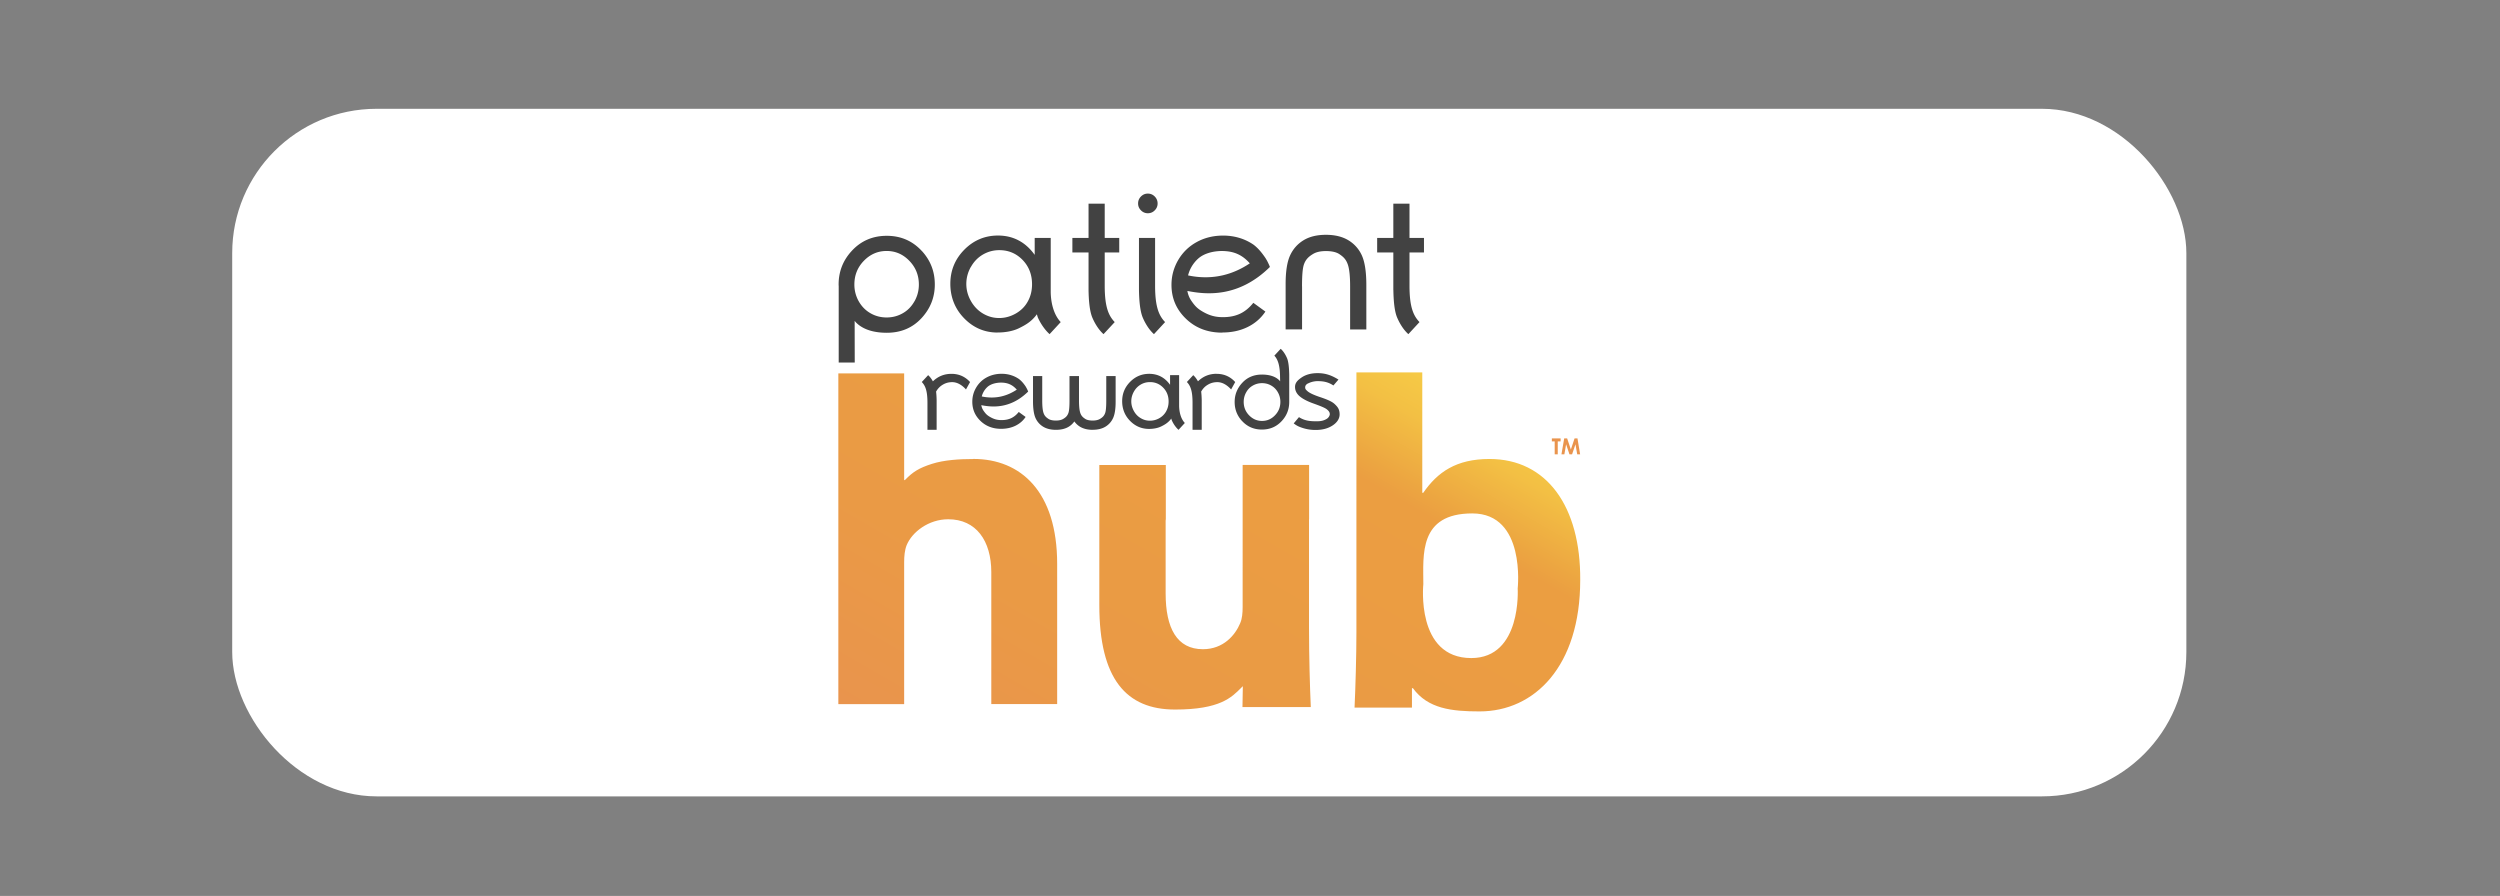 <svg xmlns="http://www.w3.org/2000/svg" viewBox="0 0 547.36 196.16">
  <rect x="0" y="0" width="547.36" height="196.16" fill="#808080" stroke="none"/>
  <defs>
    <linearGradient id="ahiCay4fwa" x1="225.26" y1="178.25" x2="288.66" y2="68.43" gradientUnits="userSpaceOnUse">
      <stop offset="0" stop-color="#e9944d"/>
      <stop offset=".32" stop-color="#ea9a45"/>
      <stop offset=".79" stop-color="#eb9e41"/>
      <stop offset=".82" stop-color="#eca541"/>
      <stop offset=".93" stop-color="#f3c044"/>
      <stop offset="1" stop-color="#f6ca46"/>
    </linearGradient>
  </defs>
  <rect x="50.84" y="23.82" width="427.85" height="150.54" rx="31.6" ry="31.6" fill="#fff"/>
  <path d="M257.25 155.35c-10.63 0-16.56-6.66-16.56-22.86v-30.68h14.56v11.81c0 .14-.02.27-.04.4v15.89c0 7.62 2.47 12.23 8.16 12.23 4.51 0 7.09-3.11 8.16-5.69.43-.97.54-2.25.54-3.54V101.8h14.55v11.81c0 .06-.01.12-.02.19v23.51c0 6.51.19 13.03.39 17.5h-14.96l.08-4.58-.33.33c-2.12 2.12-4.63 4.79-14.52 4.79zm88.73-28.34c0 18.89-10.01 28.75-22.03 28.75-6.12 0-11.33-.59-14.6-5.09h-.21v4.26h-12.57c.2-4.16.41-11.31.41-16.43V81.54h14.42v26.36h.21c3.11-4.51 7.2-7.41 14.5-7.41 12.56 0 19.98 10.41 19.87 26.51zm-13.69 1.84s1.83-16.44-9.94-16.44-10.72 9.15-10.72 15.48c0 0-1.71 16.19 10.5 16.19 11.09 0 10.16-15.23 10.16-15.23zM213.1 100.5c-3 0-6.4.2-9.1 1.07-2.82.91-4.12 1.74-5.82 3.48l-.22.1V81.76h-14.41v72.4h14.41v-31.13c0-1.18.11-2.58.54-3.65 1.18-2.9 4.82-5.69 9.11-5.69 6.12 0 9.43 4.72 9.43 11.59v28.87h14.42v-30.7c0-15.78-7.94-22.97-18.36-22.97z" fill="url(#ahiCay4fwa)"/>
  <path d="M285.07 62.7c0-2.52.14-3.97.4-4.75.38-1.14 1.05-1.76 1.99-2.33.67-.41 1.56-.65 2.86-.65 1.45 0 2.34.3 2.86.63 1.06.69 1.61 1.3 1.99 2.54.25.87.43 2.26.43 4.56v9.43h3.55V62.4c0-2.87-.33-5.02-.97-6.45a7.43 7.43 0 00-2.95-3.34c-1.32-.8-2.96-1.2-4.93-1.2s-3.6.4-4.91 1.2c-1.3.8-2.28 1.9-2.93 3.31-.65 1.41-.98 3.51-.98 6.29v9.91h3.6v-9.43zM267.6 72.8c2.08 0 3.93-.4 5.56-1.2 1.63-.8 2.92-1.93 3.89-3.38l-2.64-1.92c-1.71 2.13-3.71 3.14-6.68 3.14-1.62 0-2.84-.35-4.14-1.06-1.31-.72-1.87-1.25-2.72-2.48-.45-.65-.75-1.35-.9-2.2 4.07.81 11.16 1.55 18.07-5.25-.19-.51-.41-.94-.63-1.38l-.34-.57c-.74-1.09-1.53-2.09-2.58-2.9-.79-.55-1.74-1.05-2.82-1.41-1.24-.41-2.54-.61-3.87-.61-2.13 0-4.06.47-5.77 1.41-1.72.94-3.07 2.25-4.06 3.93-.98 1.68-1.48 3.49-1.48 5.45 0 2.91 1.05 5.38 3.16 7.41 2.1 2.03 4.75 3.05 7.94 3.05zm-5.37-16.08c1.36-1.31 3.61-1.79 5.47-1.76 2.44.04 4.28.82 5.94 2.7-3.47 2.32-7.94 3.81-13.52 2.64.34-1.35 1.02-2.54 2.1-3.58zm-23.9 6.74c.04 2.48.25 4.75.86 6.15.55 1.26 1.36 2.6 2.42 3.55l2.45-2.64c-1.36-1.42-2.19-3.33-2.19-8v-7.24h3.18v-3.19h-3.18v-7.5h-3.54v7.5h-3.54v3.19h3.54v8.18zm70.28-18.87h-3.55v7.5h-3.54v3.19h3.54v8.18h.01c.04 2.48.24 4.75.86 6.15.55 1.26 1.36 2.6 2.42 3.55l2.44-2.64c-1.36-1.42-2.19-3.33-2.19-8v-7.24h3.17v-3.19h-3.17v-7.5zm-57.3 2.1c.59 0 1.1-.21 1.51-.63.42-.42.63-.92.63-1.51s-.21-1.1-.63-1.53c-.42-.42-.92-.63-1.51-.63s-1.08.21-1.5.63c-.42.42-.63.93-.63 1.53s.21 1.08.63 1.51c.42.42.92.63 1.5.63zm1.6 5.41h-3.54v11.36c.04 2.48.25 4.75.86 6.15.55 1.26 1.36 2.6 2.42 3.55l2.44-2.64c-1.36-1.42-2.19-3.33-2.19-8V52.1zm-34.48 20.7c1.61 0 3.34-.28 4.69-.95 1.36-.67 2.52-1.33 3.61-2.66l.29-.38c.07.24.13.49.22.72.56 1.26 1.5 2.68 2.56 3.63l2.44-2.64c-1.33-1.39-2.13-3.72-2.19-6.51V52.09h-3.51v3.71c-1.02-1.41-2.19-2.47-3.54-3.17-1.34-.71-2.84-1.06-4.5-1.06-2.87 0-5.33 1.04-7.37 3.1-2.04 2.07-3.06 4.56-3.06 7.47s1.01 5.49 3.04 7.56c2.02 2.07 4.46 3.11 7.32 3.11zm-5.87-14.33c.65-1.17 1.52-2.08 2.63-2.73 1.1-.64 2.3-.97 3.6-.97 2.02 0 3.72.72 5.1 2.14 1.38 1.43 2.07 3.21 2.07 5.33 0 1.39-.31 2.65-.93 3.76-.61 1.12-1.5 2-2.64 2.65-1.15.65-2.35.98-3.63.98s-2.45-.33-3.56-.99c-1.1-.66-1.98-1.58-2.64-2.76-.66-1.18-.99-2.41-.99-3.71s.33-2.54.98-3.71zm-10.68-3.46c-2.05-2.25-4.62-3.38-7.73-3.38s-5.71 1.13-7.75 3.4c-1.86 2.05-2.79 4.48-2.79 7.27 0 .12.01.24.02.35v16.72h3.51l-.02-9.12c.11.13.21.27.33.39 1.65 1.65 4.16 2.22 6.7 2.22 3.09 0 5.61-1.06 7.58-3.17 1.96-2.11 2.94-4.57 2.94-7.4s-.93-5.23-2.79-7.29zm-1.66 10.95c-.63 1.13-1.48 2.01-2.56 2.62-1.08.62-2.26.93-3.54.93s-2.47-.31-3.54-.93c-1.08-.62-1.93-1.49-2.57-2.62a7.427 7.427 0 01-.95-3.66c0-2.04.69-3.77 2.08-5.2 1.39-1.43 3.05-2.15 4.98-2.15s3.58.71 4.97 2.15c1.39 1.43 2.09 3.17 2.09 5.2 0 1.31-.32 2.53-.95 3.66zm71.68 26.17c1.16 1.28 2.62 1.92 4.39 1.92s3.24-.64 4.4-1.93c1.06-1.17 1.58-2.55 1.58-4.13v-5.84c-.02-1.46-.14-2.97-.5-3.77-.31-.71-.77-1.48-1.37-2.01l-1.39 1.5c.77.81 1.25 2.17 1.25 4.83l.02.79c-.06-.07-.12-.15-.19-.22-.94-.94-2.36-1.26-3.8-1.26-1.75 0-3.19.6-4.3 1.8-1.11 1.2-1.67 2.6-1.67 4.2s.53 2.98 1.59 4.14zm.94-6.22c.36-.65.84-1.14 1.46-1.49.61-.35 1.29-.53 2.01-.53s1.4.17 2.02.53c.61.35 1.1.84 1.46 1.49.36.64.54 1.34.54 2.08 0 1.16-.4 2.14-1.19 2.95-.79.82-1.73 1.22-2.83 1.22s-2.03-.41-2.82-1.22-1.19-1.8-1.19-2.95c0-.75.18-1.44.54-2.08zm-16.66-3.77v2.11c-.58-.8-1.24-1.4-2.01-1.8-.76-.4-1.62-.6-2.56-.6-1.63 0-3.03.59-4.18 1.76-1.16 1.17-1.74 2.59-1.74 4.24s.57 3.12 1.72 4.29c1.15 1.18 2.54 1.77 4.16 1.77.91 0 1.89-.16 2.66-.54.77-.38 1.43-.76 2.05-1.51l.16-.22c.04.14.07.28.13.41.31.72.85 1.52 1.46 2.06l1.38-1.5c-.76-.79-1.21-2.11-1.25-3.7v-6.77h-1.99zm-.85 7.91c-.35.63-.85 1.14-1.5 1.51-.65.37-1.34.55-2.06.55s-1.39-.18-2.02-.56c-.63-.37-1.13-.89-1.5-1.57-.37-.67-.56-1.37-.56-2.11s.19-1.44.56-2.11c.37-.66.86-1.18 1.49-1.55.62-.37 1.3-.55 2.04-.55 1.15 0 2.11.41 2.9 1.22s1.18 1.82 1.18 3.03c0 .79-.18 1.5-.53 2.13zm-16.09 4.05c1.12 0 2.05-.23 2.79-.68.74-.45 1.3-1.08 1.67-1.88.37-.8.56-1.99.56-3.57v-5.63h-2.05v5.35c0 1.43-.08 2.26-.23 2.7-.22.65-.59 1-1.13 1.32-.38.23-.89.37-1.62.37-.82 0-1.33-.17-1.62-.36-.6-.39-.92-.74-1.13-1.44-.14-.49-.24-1.28-.24-2.59v-5.35h-2.08v5.35c0 1.43-.08 2.26-.23 2.7-.22.65-.59 1-1.13 1.32-.38.23-.89.37-1.62.37-.82 0-1.33-.17-1.62-.36-.6-.39-.92-.74-1.13-1.44-.14-.49-.24-1.28-.24-2.59v-5.35h-2.02v5.52c0 1.63.19 2.85.55 3.67.37.81.93 1.44 1.68 1.9.75.45 1.68.68 2.8.68s2.05-.23 2.79-.68c.5-.31.91-.7 1.23-1.16.33.46.74.85 1.24 1.16.75.45 1.68.68 2.8.68zm-34.99-10.61c-.28-.5-.62-.98-1.04-1.35l-1.39 1.5c.77.81 1.24 1.89 1.24 4.54v5.92h2.01v-6.45c-.01-.68-.05-1.33-.12-1.91.37-.65.86-1.16 1.48-1.52.62-.37 1.3-.55 2.04-.55 1.15 0 2.12.65 2.9 1.46.05.05.08.1.12.15l.9-1.63a5.37 5.37 0 00-1.52-1.2c-.76-.4-1.61-.6-2.56-.6-1.58 0-2.93.55-4.07 1.65zm20.32 1.14c-.42-.62-.87-1.18-1.47-1.64-.45-.31-.99-.6-1.6-.8-.71-.24-1.44-.35-2.2-.35-1.21 0-2.3.27-3.28.8s-1.74 1.28-2.3 2.23c-.56.95-.84 1.98-.84 3.09 0 1.65.59 3.05 1.79 4.2 1.19 1.15 2.7 1.73 4.51 1.73 1.18 0 2.24-.23 3.16-.68.92-.46 1.66-1.09 2.21-1.92l-1.5-1.09c-.97 1.21-2.11 1.78-3.79 1.78-.92 0-1.61-.2-2.35-.61-.75-.41-1.06-.71-1.55-1.41-.26-.37-.43-.77-.51-1.25 2.31.46 6.34.88 10.26-2.98-.11-.29-.23-.53-.36-.78l-.19-.33zm-9.62 2.17a4.2 4.2 0 011.19-2.03c.77-.74 2.05-1.01 3.1-1 1.38.02 2.43.46 3.38 1.54-1.98 1.31-4.51 2.16-7.67 1.49zm51.41-4.96c-1.58 0-2.93.55-4.07 1.65-.28-.5-.62-.98-1.04-1.35l-1.39 1.5c.77.81 1.24 1.89 1.24 4.54v5.92h2.01v-6.45c-.01-.68-.05-1.33-.12-1.91.36-.65.85-1.16 1.48-1.52.62-.37 1.3-.55 2.05-.55 1.15 0 2.11.65 2.9 1.46.05.05.08.1.12.15l.9-1.63a5.37 5.37 0 00-1.52-1.2c-.76-.4-1.62-.6-2.56-.6zm20.05 2.11c.66-.35 1.46-.5 2.05-.5 1.16 0 2.27.14 3.48.95l1.11-1.29c-1.61-1-2.93-1.41-4.56-1.41-1.4 0-2.55.31-3.47.92-.91.62-1.48 1.18-1.48 2.11 0 .71.29 1.35.86 1.9.58.55 1.57 1.14 3.16 1.71 1.48.53 2.52.94 2.95 1.29.42.35.64.62.64 1.07 0 .24-.2.72-.67 1.01-.65.39-1.28.53-2.19.53-1.3 0-2.58-.06-3.89-.91l-1.15 1.37c.62.48 1.04.7 1.89.98.93.31 1.89.46 2.91.46 1.53 0 2.8-.35 3.81-1.05 1.02-.7 1.44-1.56 1.44-2.34 0-.71-.15-1.3-.7-1.89-.56-.61-1.02-1.07-3.65-1.94-1.39-.47-2.25-.89-2.68-1.27-.41-.36-.51-.5-.51-.84 0-.45.29-.69.65-.88z" fill="#424242"/>
  <path d="M339.77 95.99h1.92v.65h-.63v2.83h-.67v-2.83h-.62v-.65zm2.71 0h.64l.81 2.43.81-2.43h.64l.58 3.48h-.64l-.38-2.2-.74 2.2h-.58l-.73-2.2-.38 2.2h-.64l.6-3.48z" fill="#e9944d"/>
</svg>
